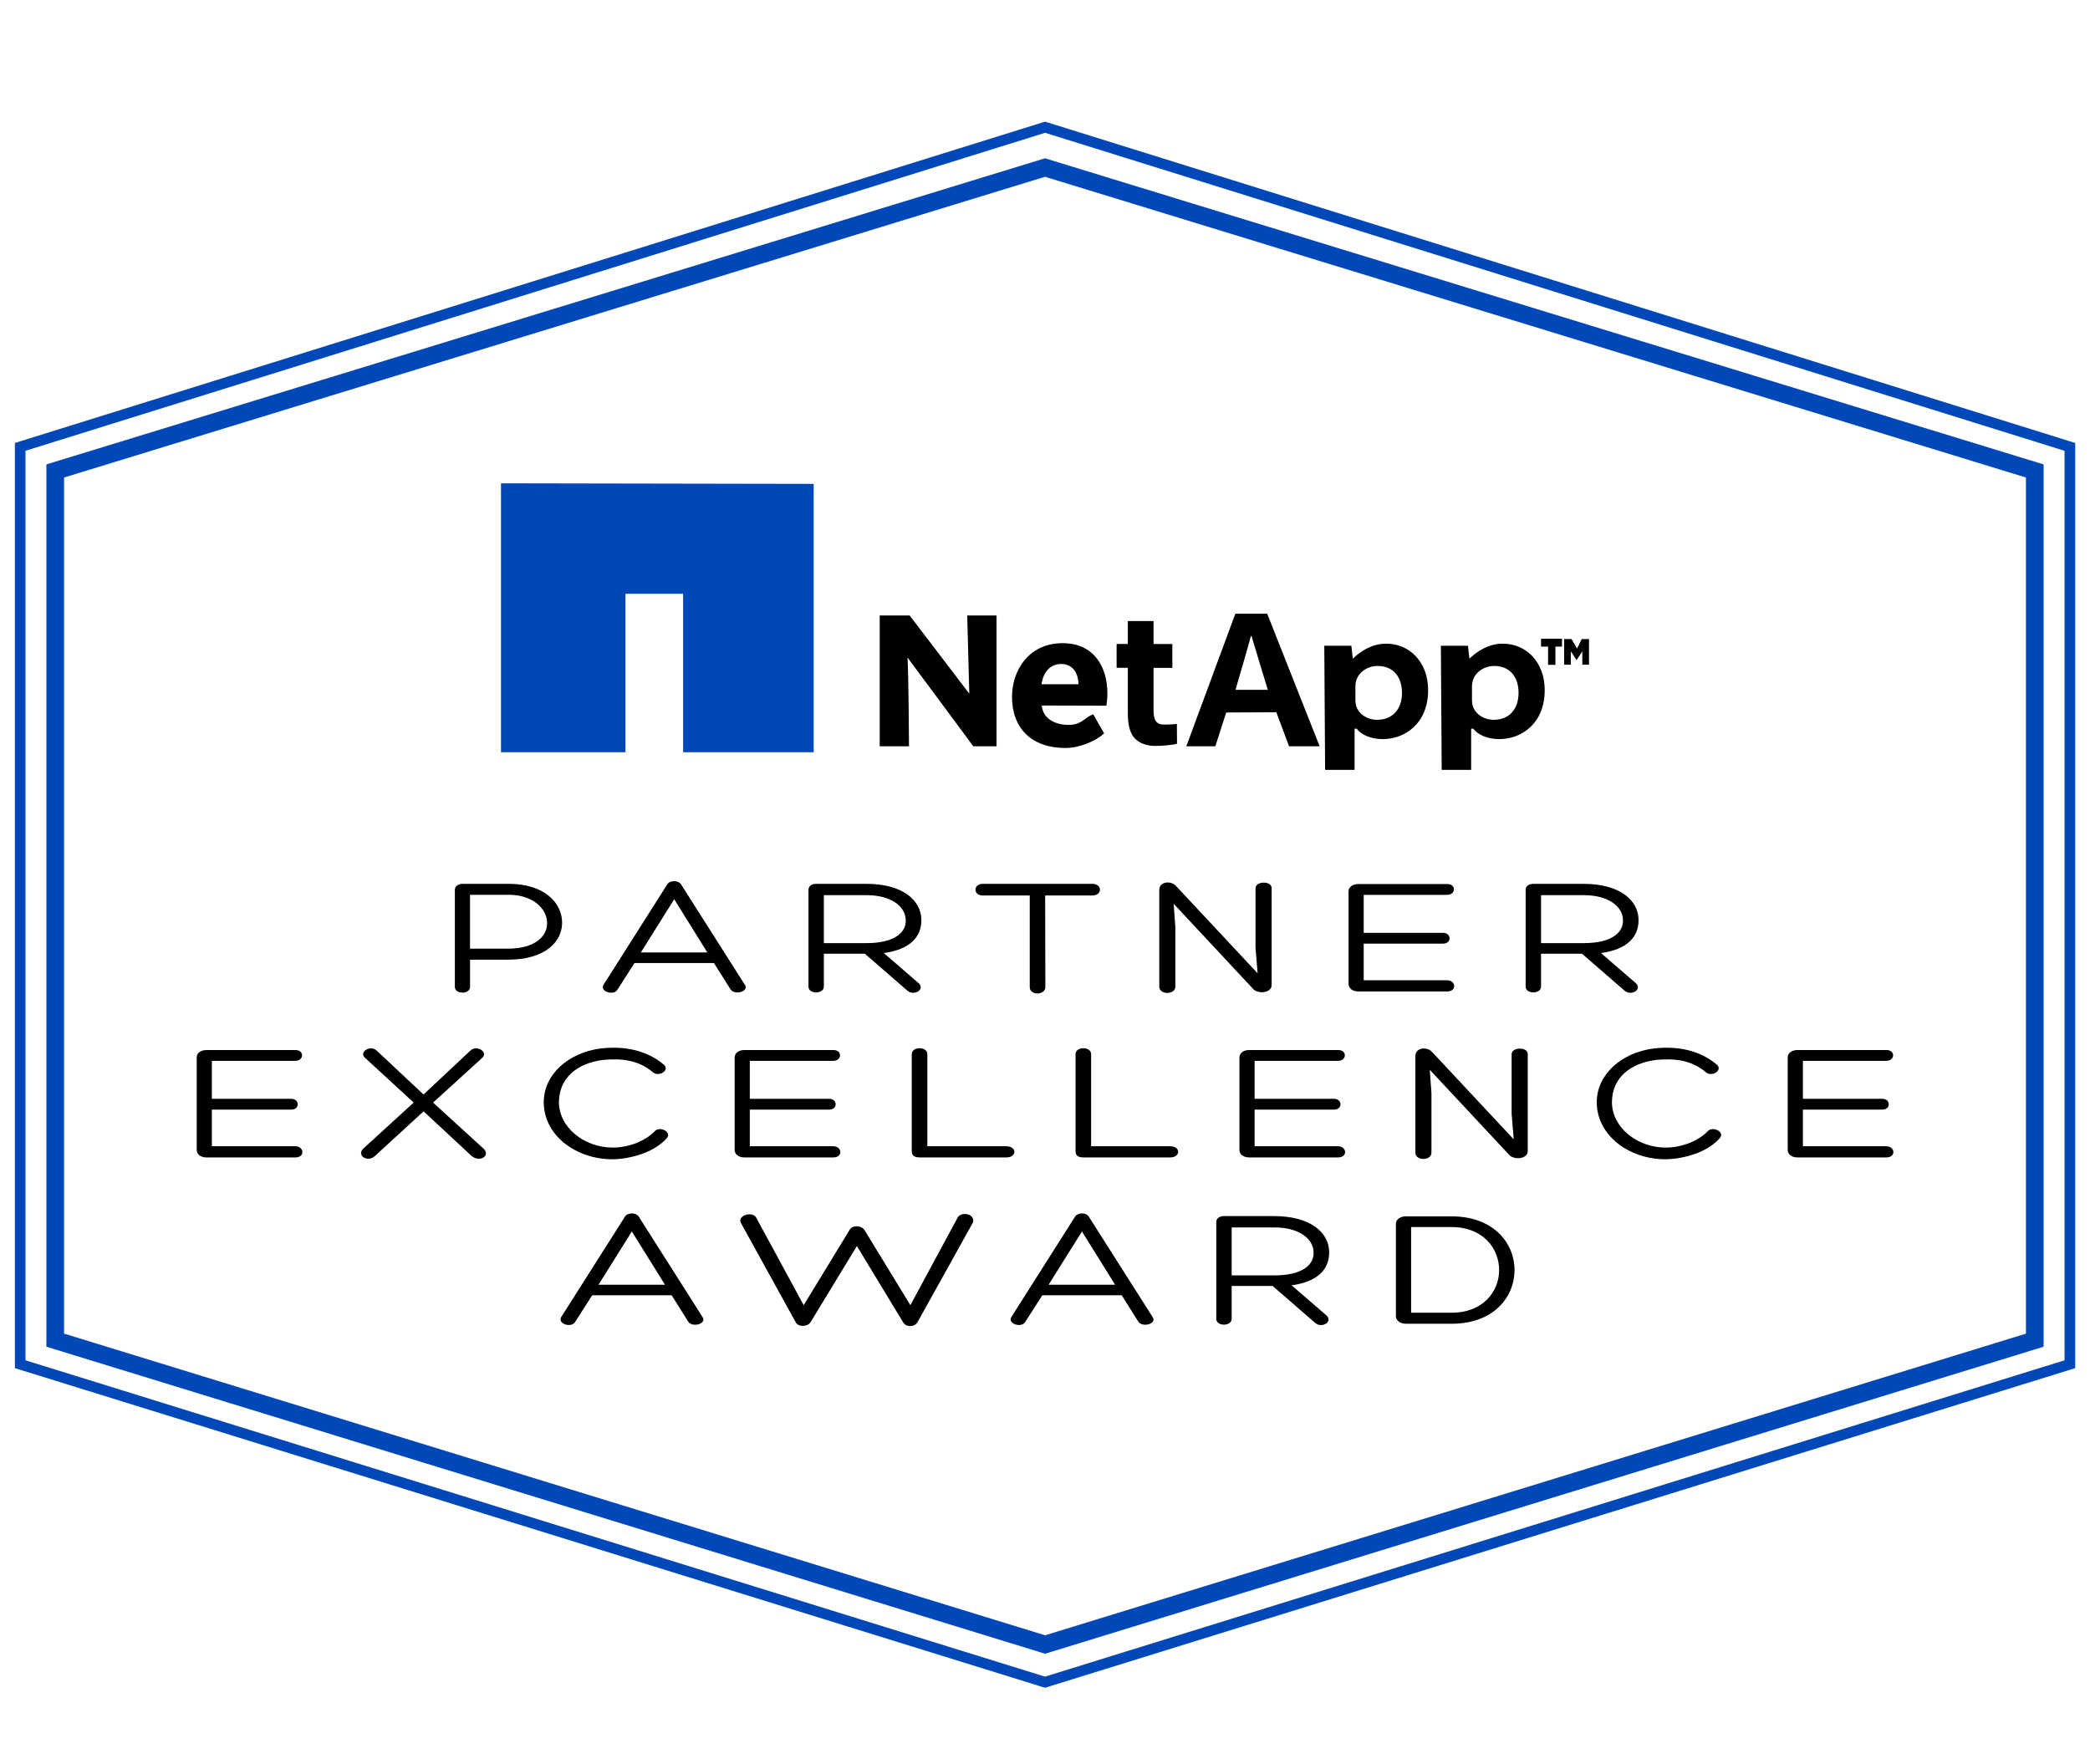 <?xml version="1.0" encoding="UTF-8"?>
<svg id="Layer_1" xmlns="http://www.w3.org/2000/svg" viewBox="0 0 410 346">
  <defs>
    <style>
      .cls-1 {
        fill: #0047ba;
      }
    </style>
  </defs>
  <path class="cls-1" d="M205.02,26.05l199.98,62.38v178.42l-200,62.05L5,266.85V88.43L205.02,26.05M205.02,23.86l-.62.19L4.38,86.44l-1.46.46v181.49l1.47.45,200,62.05.62.19.62-.19,200-62.05,1.47-.45V86.9l-1.46-.46L205.64,24.06l-.62-.19h0Z"/>
  <path class="cls-1" d="M205,34.68l192.43,58.99v167.95l-192.41,59.17L12.57,261.61V93.67l192.43-58.99M205,31.05L9.1,91.1v173.08l195.92,60.23,195.88-60.23V91.1L205,31.05h0Z"/>
  <polygon class="cls-1" points="98.28 94.81 98.28 94.92 98.28 147.57 122.7 147.57 122.7 116.48 134.01 116.48 134.01 147.57 159.62 147.57 159.62 94.92 98.28 94.81"/>
  <path d="M172.57,146.4v-25.66h5.88l11.7,15.34-.41-15.34h5.75v25.66h-4.55l-12.91-17.41c.21,3.43.29,17.41.29,17.41h-5.75Z"/>
  <path d="M204.37,138.41c.2,2.58,2.7,3.9,5.55,3.78,2.4-.1,2.89-1.5,4.54-2.07l2.14,3.75c-1.79,1.61-4.92,2.86-7.57,2.86-6.68,0-10.5-3.86-10.5-10.06,0-4.99,3.14-10.5,9.94-10.5,6.36,0,8.77,4.95,8.77,9.82,0,1.05-.12,1.97-.2,2.45l-12.67-.04ZM211.57,134.23c0-1.45-.64-3.98-3.42-3.98-2.61,0-3.66,2.37-3.82,3.98h7.24Z"/>
  <path d="M226.29,121.83v4.5h3.69v4.68h-3.69v8.22c0,2,.51,2.91,2.03,2.91.71,0,2.08-.03,2.55-.14l.03,3.89c-.64.24-2.92.44-4.34.44-1.66,0-3.04-.57-3.89-1.42-.95-.98-1.42-2.57-1.42-4.9v-9h-2.2v-4.68h2.2v-4.5h5.04Z"/>
  <path d="M240.55,139.77l-2.14,6.63h-5.69l9.62-26.01h6.25l10.29,26.01h-6l-2.5-6.68-9.83.05ZM248.71,135.32s-2.77-9.03-3.19-10.54h-.13c-.38,1.54-3.02,10.54-3.02,10.54h6.34Z"/>
  <path d="M259.8,126.67h5.3l.28,2.49h.08s2.77-2.98,6.55-2.89c4.3,0,8.15,3.41,8.15,9.12,0,6.52-4.54,9.6-8.92,9.6-2.37,0-4.22-.88-5.1-2.05h-.41v8.08h-5.78l-.16-24.35ZM265.89,137.2c0,.46.04.85.14,1.23.46,1.57,2.09,2.77,4.13,2.77,3.06,0,4.87-2.11,4.87-5.3,0-3-1.62-5.26-4.78-5.26-1.99,0-3.76,1.23-4.22,2.96-.1.31-.14.69-.14,1.04v2.57Z"/>
  <path d="M282.67,126.67h5.3l.28,2.49h.08s2.77-2.98,6.55-2.89c4.3,0,8.15,3.41,8.15,9.12,0,6.52-4.54,9.6-8.92,9.6-2.37,0-4.22-.88-5.1-2.05h-.41v8.08h-5.78l-.16-24.35ZM288.76,137.2c0,.46.04.85.14,1.23.46,1.57,2.09,2.77,4.13,2.77,3.06,0,4.87-2.11,4.87-5.3,0-3-1.62-5.26-4.78-5.26-1.99,0-3.76,1.23-4.22,2.96-.1.31-.14.69-.14,1.04v2.57Z"/>
  <polygon points="306.42 125.3 302.31 125.3 302.31 126.84 303.69 126.84 303.69 130.42 305.13 130.42 305.13 126.84 306.42 126.84 306.42 125.3"/>
  <polygon points="310.29 125.36 309.37 127.23 308.29 125.36 306.84 125.36 306.84 130.39 308.15 130.39 308.15 127.77 309.28 129.49 310.41 127.77 310.41 130.39 311.72 130.39 311.72 125.36 310.29 125.36"/>
  <path d="M92.21,188.26v5.33c0,1.52-2.98,1.49-2.98.03v-19.08c0-.7.7-1.16,1.53-1.16h8.99c7.16,0,10.52,3.81,10.52,7.62s-3.4,7.26-10.64,7.26h-7.41ZM92.21,186.1h7.41c5.51,0,7.79-2.58,7.7-5.1-.04-2.72-2.73-5.47-7.54-5.47h-7.58v10.57Z"/>
  <path d="M124.47,188.92l-3.35,5.23c-.75,1.23-3.48.36-2.73-.96l12.51-19.71c.25-.43.83-.63,1.37-.63s1.04.2,1.33.63l12.46,19.61c1.08,1.42-1.99,2.25-2.77.96l-3.23-5.13h-15.57ZM132.26,176.4l-6.54,10.44h13.04l-6.5-10.44Z"/>
  <path d="M161.62,187.1v6.43c0,1.52-3.02,1.52-3.02.03v-19.02c0-.7.62-1.16,1.53-1.16h9.81c7.16,0,10.81,3.25,10.81,7.12,0,3.35-2.28,5.76-7.37,6.46l6.71,5.8c1.57,1.26-.7,2.72-2.07,1.59l-8.36-7.26h-8.03ZM161.62,185.01h8.36c5.42,0,7.78-2.02,7.7-4.51-.04-2.72-2.9-4.9-7.7-4.9h-8.36v9.41Z"/>
  <path d="M214.26,173.38c2.03,0,2.03,2.29,0,2.29h-9.23c0,5.96.04,12.03.04,17.99,0,.83-.87,1.23-1.57,1.23s-1.49-.4-1.49-1.23v-17.99h-9.19c-1.95,0-1.95-2.29,0-2.29h21.45Z"/>
  <path d="M246.31,174.21c0-1.39,3.15-1.46,3.15,0v19.02c0,1.66-2.86,1.82-3.73.66l-15.49-16.6.33,4.57v11.69c0,1.62-3.15,1.66-3.15,0v-18.98c0-1.66,2.32-1.92,3.35-.7l15.94,17.06-.41-5v-11.73Z"/>
  <path d="M267.52,192.3h16.36c1.74,0,1.99,2.19,0,2.19h-17.43c-1.16,0-1.9-.66-1.9-1.46v-18.19c0-.76.75-1.42,1.9-1.42h17.47c1.78,0,1.7,2.12-.04,2.12h-16.36v7.45h15.57c1.66,0,1.74,2.12,0,2.12h-15.57v7.19Z"/>
  <path d="M302.31,187.1v6.43c0,1.52-3.02,1.52-3.02.03v-19.02c0-.7.62-1.16,1.53-1.16h9.81c7.16,0,10.81,3.25,10.81,7.12,0,3.35-2.28,5.76-7.37,6.46l6.71,5.8c1.57,1.26-.7,2.72-2.07,1.59l-8.36-7.26h-8.03ZM302.31,185.01h8.37c5.42,0,7.78-2.02,7.7-4.51-.04-2.72-2.9-4.9-7.7-4.9h-8.37v9.41Z"/>
  <path d="M41.56,224.86h16.36c1.74,0,1.99,2.19,0,2.19h-17.43c-1.16,0-1.9-.66-1.9-1.46v-18.19c0-.76.75-1.42,1.9-1.42h17.47c1.78,0,1.7,2.12-.04,2.12h-16.36v7.45h15.57c1.66,0,1.74,2.12,0,2.12h-15.57v7.19Z"/>
  <path d="M83.1,214.69l9.19-8.61c1.24-1.19,3.6.33,2.28,1.46l-9.61,8.75,9.9,9.04c1.41,1.39-.7,2.75-2.32,1.46l-9.44-8.78-9.57,8.78c-1.53,1.33-3.64-.2-2.24-1.49l9.86-9.01-9.57-8.81c-1.2-1.09,1.03-2.55,2.28-1.42l9.23,8.65Z"/>
  <path d="M126.34,226.22c-1.99.73-4.22,1.19-6.21,1.19-7.08,0-13.46-4.64-13.46-11.2,0-5.43,4.84-9.74,11.22-10.54,4.84-.53,9.07.43,12.34,3.18,1.24,1.13-.99,2.48-2.15,1.49-2.82-2.39-6.09-2.75-9.73-2.42-5.09.63-8.7,3.51-8.7,8.32s4.84,8.88,10.56,8.88c1.53,0,3.23-.33,4.8-.96,1.28-.53,2.53-1.32,3.4-2.22.95-1.13,3.48.1,2.4,1.33-1.12,1.26-2.69,2.25-4.47,2.95Z"/>
  <path d="M147.09,224.86h16.36c1.74,0,1.99,2.19,0,2.19h-17.43c-1.16,0-1.9-.66-1.9-1.46v-18.19c0-.76.75-1.42,1.9-1.42h17.47c1.78,0,1.7,2.12-.04,2.12h-16.36v7.45h15.57c1.66,0,1.74,2.12,0,2.12h-15.57v7.19Z"/>
  <path d="M180.43,227.05c-1.12,0-1.57-.43-1.57-1.23v-19.02c0-1.56,3.06-1.56,3.06,0v18.06h15.49c2.11,0,2.11,2.19,0,2.19h-16.98Z"/>
  <path d="M212.56,227.05c-1.12,0-1.57-.43-1.57-1.23v-19.02c0-1.56,3.06-1.56,3.06,0v18.06h15.49c2.11,0,2.11,2.19,0,2.19h-16.98Z"/>
  <path d="M246.11,224.86h16.36c1.74,0,1.99,2.19,0,2.19h-17.43c-1.16,0-1.9-.66-1.9-1.46v-18.19c0-.76.75-1.42,1.9-1.42h17.48c1.78,0,1.7,2.12-.04,2.12h-16.36v7.45h15.57c1.66,0,1.74,2.12,0,2.12h-15.57v7.19Z"/>
  <path d="M296.55,206.77c0-1.39,3.15-1.46,3.15,0v19.02c0,1.66-2.86,1.82-3.73.66l-15.49-16.6.33,4.57v11.7c0,1.62-3.15,1.66-3.15,0v-18.98c0-1.66,2.32-1.92,3.35-.7l15.94,17.06-.41-5v-11.73Z"/>
  <path d="M332.91,226.22c-1.99.73-4.22,1.19-6.21,1.19-7.08,0-13.46-4.64-13.46-11.2,0-5.43,4.85-9.74,11.22-10.54,4.85-.53,9.07.43,12.34,3.18,1.24,1.13-.99,2.48-2.15,1.49-2.82-2.39-6.09-2.75-9.73-2.42-5.09.63-8.7,3.51-8.7,8.32s4.84,8.88,10.56,8.88c1.53,0,3.23-.33,4.8-.96,1.28-.53,2.53-1.32,3.4-2.22.95-1.13,3.48.1,2.4,1.33-1.12,1.26-2.69,2.25-4.47,2.95Z"/>
  <path d="M353.67,224.86h16.36c1.74,0,1.99,2.19,0,2.19h-17.43c-1.16,0-1.9-.66-1.9-1.46v-18.19c0-.76.75-1.42,1.9-1.42h17.48c1.78,0,1.7,2.12-.04,2.12h-16.36v7.45h15.57c1.66,0,1.74,2.12,0,2.12h-15.57v7.19Z"/>
  <path d="M116.17,254.1l-3.35,5.23c-.75,1.23-3.48.37-2.73-.96l12.51-19.71c.25-.43.83-.63,1.37-.63s1.04.2,1.33.63l12.46,19.61c1.08,1.42-1.99,2.25-2.77.96l-3.23-5.14h-15.57ZM123.95,241.58l-6.54,10.44h13.04l-6.5-10.44Z"/>
  <path d="M157.67,256.02l8.99-14.74c.46-.96,2.24-.96,2.9-.03l9.03,14.78,9.23-17.1c.66-1.39,3.64-.83,3.02.93l-10.85,19.51c-.58.99-2.19,1.06-2.82.03l-9.07-14.97-9.11,14.97c-.5.83-2.36,1.03-2.9-.03l-10.77-19.51c-.66-1.49,2.36-2.35,3.06-.93l9.28,17.1Z"/>
  <path d="M204.47,254.1l-3.35,5.23c-.75,1.23-3.48.37-2.73-.96l12.51-19.71c.25-.43.83-.63,1.37-.63s1.04.2,1.32.63l12.46,19.61c1.08,1.42-1.99,2.25-2.77.96l-3.23-5.14h-15.57ZM212.25,241.58l-6.54,10.44h13.04l-6.5-10.44Z"/>
  <path d="M241.62,252.28v6.43c0,1.52-3.02,1.52-3.02.03v-19.02c0-.7.62-1.16,1.53-1.16h9.81c7.16,0,10.81,3.25,10.81,7.12,0,3.35-2.28,5.76-7.37,6.46l6.71,5.8c1.57,1.26-.7,2.72-2.07,1.59l-8.36-7.26h-8.03ZM241.62,250.19h8.37c5.42,0,7.78-2.02,7.7-4.51-.04-2.72-2.9-4.9-7.7-4.9h-8.37v9.41Z"/>
  <path d="M275.74,259.67c-1.04,0-1.9-.66-1.9-1.42v-18.25c0-.76.87-1.39,1.9-1.39h9.03c8.24,0,12.34,5.27,12.34,10.54s-4.1,10.53-12.34,10.53h-9.03ZM276.82,257.51h7.95c6.21,0,9.32-4.21,9.32-8.38s-3.11-8.42-9.32-8.42h-7.95v16.8Z"/>
</svg>